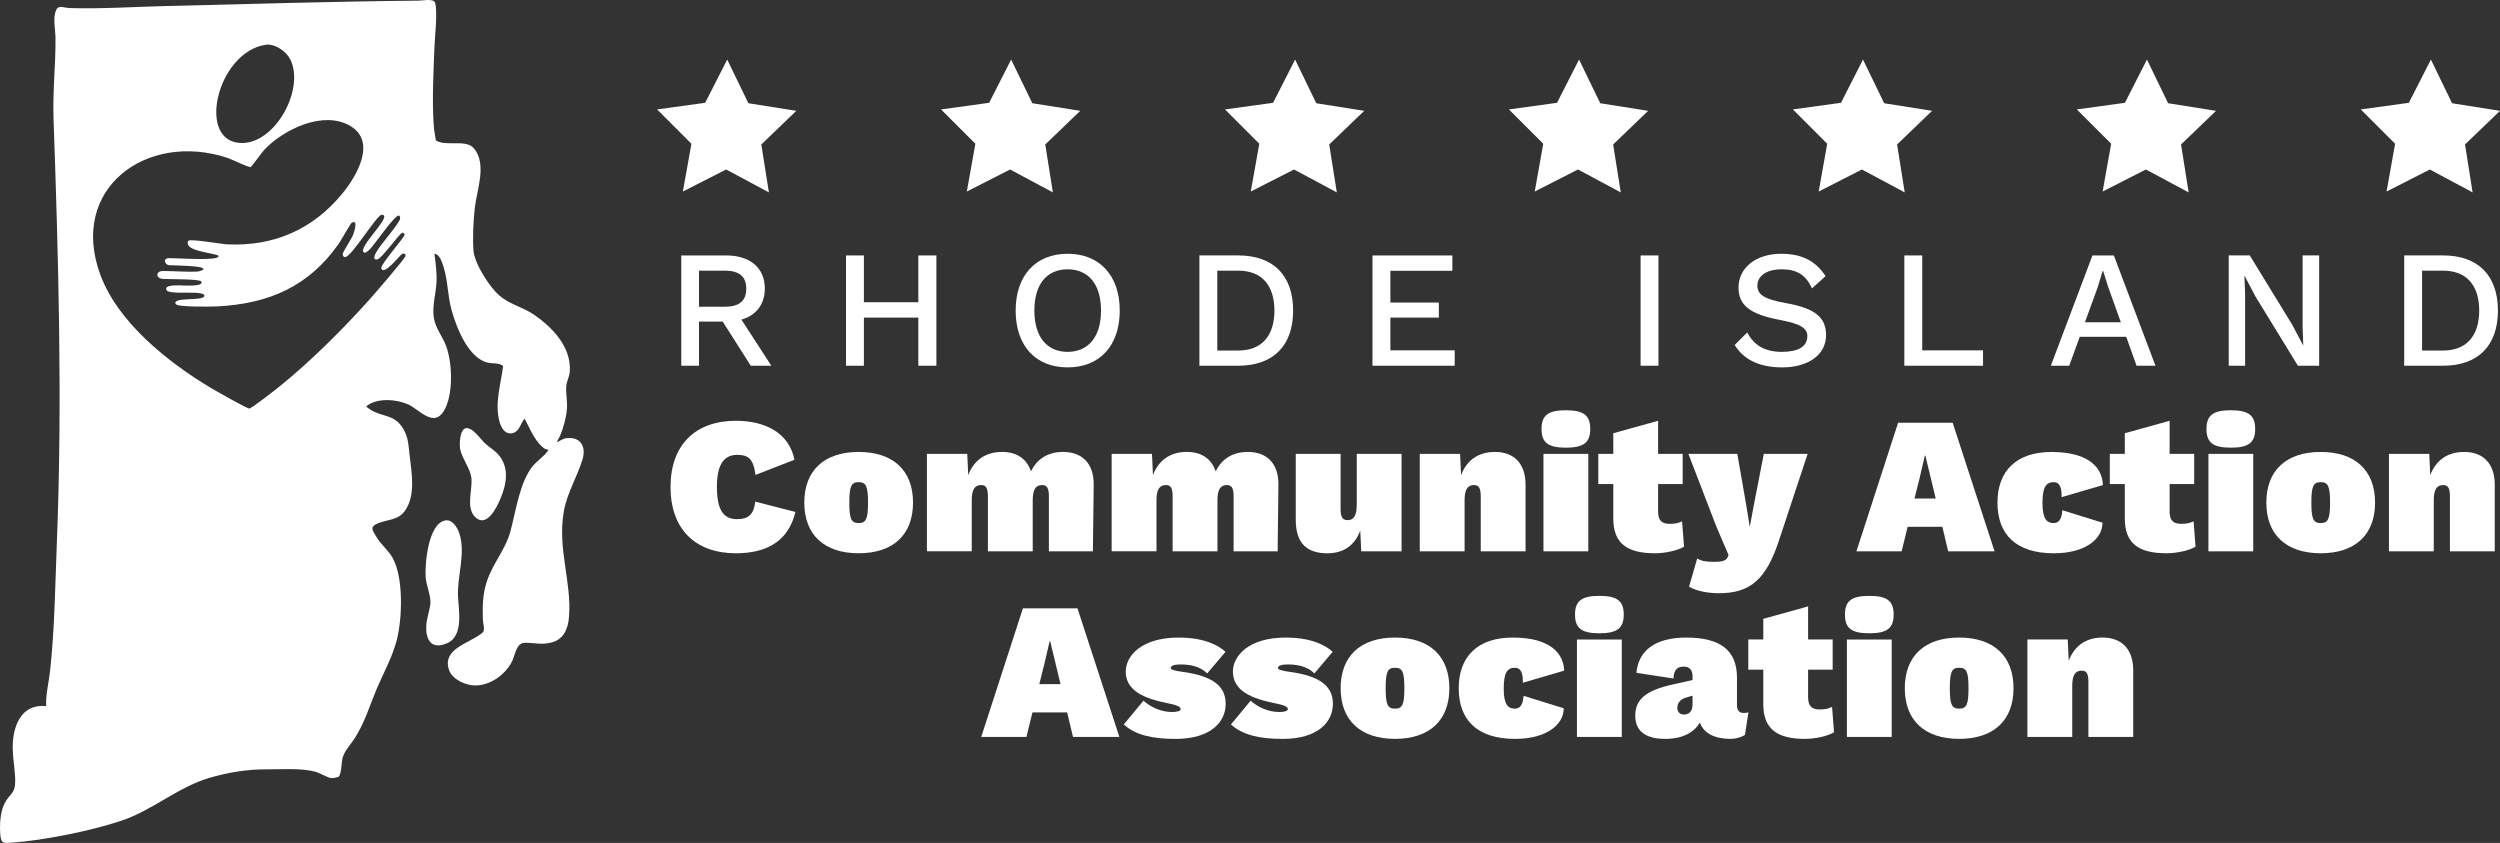 <?xml version="1.0" encoding="UTF-8"?><svg id="Layer_2" xmlns="http://www.w3.org/2000/svg" viewBox="0 0 1492.42 503.22"><rect x="0" y="0" width="1492.42" height="503.22" fill="#333333" stroke="none"/><defs><style>.cls-1{fill:#fff;}</style></defs><g id="Layer_1"><path class="cls-1" d="M347.74,274.26c2.33-7.78-1.27-13.78-9.82-12.64-2.15.29-3.56,1.61-5.45,2.37-.17-.17,1.54-3.03,1.79-3.63,2.07-4.9,3.77-11,4.18-16.31.36-4.7-.84-9.55-.35-14.02.28-2.56,1.79-5.06,2.02-8.02,1.17-14.67-10.27-26.66-21.58-34.3-6.51-4.4-14.11-5.95-20.22-11.12-6.02-5.1-15-19.07-15.66-26.94-.61-7.35-.04-18.67.85-26.06,1.25-10.41,7.22-25.63-.52-34.95-4.82-5.81-16.59-.94-22.74-4.78-.51-2.9-1.12-5.99-1.32-8.93-1.02-15.33-.19-31.26.42-46.63.31-7.9,1.54-16.57.82-24.54-.07-.78-.38-2.4-.93-2.89-1.77-1.61-7.2-.51-9.32-.49-50.17.46-100.47,2.03-150.65,3.22-19.26.45-38.59,1.8-57.88,1.21-2.52-.08-6.29-1.83-7.64.76-2.45,4.67-.66,12.06-.61,17.06.14,16.15-1.75,31.77-1.17,48.27,2.95,84.36,5.33,167.84,2,252.35-.99,25.2-1.31,52.11-4.05,77.12-.77,7.04-2.64,14.02-2.36,21.15-12.75-1.25-18.33,8.22-19.68,19.49-.99,8.25.96,15.98,1.2,24.11.27,9.25-3.2,8.15-6.49,14.79-2.54,5.13-2.9,13.3-2.34,18.95.46,4.64,2,4.5,6.22,4.22,19.29-1.29,47.63-7.02,66-13.14,18.71-6.23,33.73-20.1,52.71-25.63,11.11-3.24,22.38-5.08,33.96-5.04,8.84.03,20.4-.82,28.79,1.34,2.95.76,7.66,3.69,9.81,3.89.82.08,3.96-.41,4.47-.89,1.57-1.46,1.68-8.45,2.22-10.84.97-4.28,4.91-8.25,7.28-12,6.23-9.84,8.64-18.7,13.02-29.17,4.02-9.59,9.3-18.88,12.01-28.98,3.45-12.86,4.34-38.16-2.53-49.89-2.59-4.42-6.77-7.62-9.48-12.22-2.33-3.97-4.28-5.91.88-8.1,5.74-2.43,11.82-1.65,15.99-7.31,6.75-9.17,4.13-23.15,2.89-33.69-.71-6-.63-10.26-3.95-15.74-5.27-8.69-12.58-6.52-19.64-11.29-.46-.31-2.3-1.4-2.11-1.9,6.26-5.17,18.1-4.2,25.06-.96,6.4,2.98,14.65,13.38,20.67,4.51,6.4-9.43,5.65-29.76,1.59-40.04-2.09-5.3-6.13-10.13-7.11-16.2-1.11-6.9,1.2-14.41,1.58-21.24.32-5.69-.55-11.47-1.22-17.1,2.24.33,3.44,2.56,4.21,4.43,4.07,9.92,3.25,19.35,6.04,29.33,2.88,10.32,9.88,28.41,21.4,31.24,3.14.77,6.63-.07,9.35,1.99-1.34,11.02-5.2,22.31-2.14,33.4,1.04,3.76,3.55,7.96,8.08,6.65,4-1.16,4.45-5.95,6.89-8.57,2.58,4.78,4.89,10.52,8.45,14.66,1.36,1.58,3.4,3.91,5.61,3.83.16.61-.16.67-.4,1.01-1.87,2.72-6.32,5.87-8.65,8.63-7.86,9.33-10.32,27.31-13.4,38.84-3.02,11.29-10.45,19.08-14.12,30.08-2.58,7.72-2.66,14.84-2.42,22.93.06,2.04,1.26,5.6.2,7.4-7.25,6.71-24.69,9.42-20.46,22.51,1.62,5.03,7.71,8.12,12.62,9.07,10.12,1.97,21.37-5.74,25.4-14.82,1.58-3.55,2.32-10.36,7.36-10.35,5.73.01,9.8,1.37,15.87-.17,7.33-1.85,9.9-8.28,10.44-15.28,1.63-21.29-7-40.46-3.11-62.99,1.86-10.78,8.13-20.92,11.16-31.03ZM158.35,26.75c5.59-.92,12.47,3.73,14.96,8.76,8.69,17.54-8.62,49.68-28.62,49.87-27.8.26-15.45-53.87,13.65-58.64ZM220.57,178.83c-16.11,17.92-35.01,36.79-53.75,51.91-2.2,1.77-16.66,13.15-18.04,13.16-1.32.01-20.53-10.89-23.22-12.51-25.24-15.15-55.04-38.79-65.59-67.17-19.21-51.65,27.61-85.91,75.84-69.97,2.24.74,12.69,5.79,13.77,5.49.64-.18,6.83-8.89,8.21-10.35,11.57-12.19,35.19-23.67,51.28-14.22,16.08,9.45,3.66,30.21-4.75,40.44-17.6,21.39-40.84,31.54-68.66,30.27-3.44-.16-21.81-3.41-23.13-2.16-.73.7-.57,1.93-.07,2.77,2.37,3.95,17.84,4.9,18.01,6.38.34,3.03-22.56,1.23-29.46,1.23-4.06,0-2.71,4.06.09,4.22,2.4.14,20.23.24,20.34,2.22.05.94-3.06,1.56-3.82,1.6-5.38.33-14.81-.38-20.23-.37-4.74,0-4.51,4.51.01,4.75,3.32.18,21.72,0,22.69,1.47,2.29,3.52-12.09,2.31-13.21,2.35-1.99.06-9.37-.27-7.33,3.06,1.19,1.94,13.94,1.14,16.69,1.36,1.1.09,6.69.15,5.63,2.22-1.45,2.84-19.55.19-16.93,4.56,1.14,1.91,21.53,1.53,24.88,1.36,30.81-1.59,54.52-11.94,72.37-37.36,1.25-1.78,7.12-12.2,7.77-12.56,4.19-2.3,1.3,5.91.84,7.17-.94,2.57-6.09,10.03-6.2,11.46-.07.93.45,1.87,1.44,1.85,3.9-.08,18.76-25.1,21.79-25.22.69-.03,1.22-.01,1.5.75,1.18,3.22-14.66,18.15-12.4,21.4.96,1.37,2.94-.72,3.65-1.36,2.63-2.38,15.24-21.16,17.58-20.33.62.22.7.99.73,1.57.13,2.43-11.7,15.77-13.68,19.32-.62,1.11-3.57,5.6-.15,5.31,2.69-.23,12.91-14.92,14.92-15.83.79-.36,1.68.42,1.51,1.13-.5,2.13-14.3,17.57-13.85,19.81,1.06,5.18,10.83-7.27,12.04-8.14,1.31-.95,2.66-.5,2.36.99-.33,1.65-18.82,23.01-21.47,25.96Z"/><path class="cls-1" d="M273.41,355.82c-.52-11.97,4.7-25.61.81-37.39-1.15-3.5-4.22-8.63-8.56-7.73-10.04,2.08-12.1,25.9-11.54,33.86.34,4.81,2.77,10.04,2.84,14.47.06,4.15-2.11,9.33-2.43,13.68-.67,8.88,2.7,15.52,12.45,11.25,9.95-4.36,6.79-19.8,6.43-28.14Z"/><path class="cls-1" d="M283.43,308.42c6.95,7.28,13.12-5.47,15.35-10.8,3.66-8.73,5.43-18.48-1.26-26.2-2.48-2.86-5.89-4.67-8.46-7.21-2.33-2.3-7.02-9.28-10.94-8.59-3.62.64-4,9.63-3.42,12.5,1.15,5.63,6.03,11.64,6.69,17.02.85,6.96-3.4,17.58,2.04,23.28Z"/><path class="cls-1" d="M431.43,191.99h-14.16v26.34h-10.57v-65.84h26.83c14.16,0,23.04,7.38,23.04,19.75,0,9.47-5.19,16.06-13.97,18.55l17.86,27.53h-12.27l-16.76-26.34ZM417.27,183.12h15.36c8.68,0,12.87-3.49,12.87-10.78s-4.19-10.77-12.87-10.77h-15.36v21.55Z"/><path class="cls-1" d="M559,152.49v65.84h-10.78v-28.73h-32.51v28.73h-10.67v-65.84h10.67v27.93h32.51v-27.93h10.78Z"/><path class="cls-1" d="M668.45,185.41c0,20.95-11.97,33.91-31.12,33.91s-31.02-12.96-31.02-33.91,11.97-33.92,31.02-33.92,31.12,12.97,31.12,33.92ZM617.48,185.41c0,15.66,7.48,24.64,19.85,24.64s19.95-8.98,19.95-24.64-7.48-24.64-19.95-24.64-19.85,8.98-19.85,24.64Z"/><path class="cls-1" d="M771.96,185.41c0,21.14-12.07,32.91-32.71,32.91h-23.24v-65.84h23.24c20.64,0,32.71,11.77,32.71,32.92ZM760.79,185.41c0-15.16-7.68-23.84-21.54-23.84h-12.57v47.68h12.57c13.87,0,21.54-8.68,21.54-23.84Z"/><path class="cls-1" d="M868.4,209.15v9.18h-49.07v-65.84h47.68v9.18h-37v18.95h28.93v8.98h-28.93v19.55h38.4Z"/><path class="cls-1" d="M990.05,218.33h-10.67v-65.84h10.67v65.84Z"/><path class="cls-1" d="M1089.8,164.86l-8.08,7.28c-3.69-7.88-8.78-11.37-18.15-11.37s-14.47,4.19-14.47,9.77c0,5.29,4.09,8.08,16.86,10.38,17.66,3.09,24.14,8.58,24.14,19.15,0,11.77-10.67,19.25-26.23,19.25-14.36,0-23.24-5.18-28.33-13.36l7.48-7.48c4.28,7.98,10.87,11.57,20.75,11.57s15.16-3.29,15.16-9.38c0-4.69-3.99-7.38-16.36-9.68-18.05-3.39-24.73-8.88-24.73-19.35,0-11.17,9.58-20.15,25.63-20.15,12.17,0,20.55,4.39,26.34,13.37Z"/><path class="cls-1" d="M1183.81,209.15v9.18h-46.98v-65.84h10.67v56.66h36.31Z"/><path class="cls-1" d="M1269.27,201.07h-27.73l-6.28,17.26h-10.97l24.84-65.84h12.77l24.84,65.84h-11.27l-6.18-17.26ZM1266.08,192.39l-7.58-21.14-2.99-9.48h-.3l-2.79,9.28-7.78,21.34h21.45Z"/><path class="cls-1" d="M1384.45,218.33h-12.67l-25.44-41.5-6.38-12.17h-.1l.4,11.17v42.49h-9.78v-65.84h12.57l25.34,41.4,6.49,12.27h.1l-.4-11.17v-42.5h9.88v65.84Z"/><path class="cls-1" d="M1491.18,185.41c0,21.14-12.07,32.91-32.71,32.91h-23.24v-65.84h23.24c20.64,0,32.71,11.77,32.71,32.92ZM1480.01,185.41c0-15.16-7.68-23.84-21.54-23.84h-12.57v47.68h12.57c13.87,0,21.54-8.68,21.54-23.84Z"/><path class="cls-1" d="M439.37,330.29c-24.31,0-39.08-14.42-39.08-39.55s14.77-39.55,39.08-39.55c16.87,0,31.64,6.87,34.89,23.26l-23.26,9.07c-1.28-10-4.53-11.98-10.93-11.98-8.03,0-12.1,5.93-12.1,19.19s3.72,19.19,11.86,19.19c7.44,0,10.12-3.14,11.05-10.46l23.96,6.16c-4.31,18.03-17.91,24.66-35.48,24.66Z"/><path class="cls-1" d="M545.05,300.04c0,19.19-11.86,30.24-32.45,30.24s-32.46-11.05-32.46-30.24,11.86-30.24,32.46-30.24,32.45,11.05,32.45,30.24ZM507.02,300.04c0,9.77,1.16,12.21,5.58,12.21s5.58-2.44,5.58-12.21-1.17-12.21-5.58-12.21-5.58,2.44-5.58,12.21Z"/><path class="cls-1" d="M652.9,289.34l-.47,39.78h-26.28v-32.8c0-5.23-1.28-6.75-4.07-6.75-3.84,0-5.58,2.79-5.58,9.07v30.47h-26.75v-32.8c0-5.23-1.28-6.75-4.07-6.75-3.84,0-5.58,2.79-5.58,9.07v30.47h-26.76v-58.16h24.08l.58,12.68c3.38-8.84,10.24-13.84,20.24-13.84,8.84,0,14.77,4.19,17.21,11.63,3.6-7.44,10.12-11.63,19.19-11.63,11.52,0,18.38,7.09,18.26,19.54Z"/><path class="cls-1" d="M763.18,289.34l-.47,39.78h-26.28v-32.8c0-5.23-1.28-6.75-4.07-6.75-3.84,0-5.58,2.79-5.58,9.07v30.47h-26.75v-32.8c0-5.23-1.28-6.75-4.07-6.75-3.84,0-5.58,2.79-5.58,9.07v30.47h-26.76v-58.16h24.08l.58,12.68c3.38-8.84,10.24-13.84,20.24-13.84,8.84,0,14.77,4.19,17.21,11.63,3.6-7.44,10.12-11.63,19.19-11.63,11.52,0,18.38,7.09,18.26,19.54Z"/><path class="cls-1" d="M836.69,270.97v58.16h-24.08l-.58-12.33c-3.38,8.95-10.12,13.49-19.66,13.49-12.1,0-18.84-5.82-18.84-20.01v-39.32h26.75v32.69c0,5.23,1.28,6.86,4.31,6.86,3.6,0,5.35-2.91,5.35-9.19v-30.36h26.76Z"/><path class="cls-1" d="M910.71,289.34v39.78h-26.75v-32.8c0-5.23-1.28-6.75-4.07-6.75-3.84,0-5.58,2.79-5.58,9.07v30.47h-26.75v-58.16h24.07l.58,12.68c3.37-8.84,10.24-13.84,20.23-13.84,11.52,0,18.26,7.09,18.26,19.54Z"/><path class="cls-1" d="M920.24,256.08c0-8.14,3.95-11.17,14.54-11.17s14.54,3.02,14.54,11.17-3.95,11.17-14.54,11.17-14.54-3.02-14.54-11.17ZM948.16,329.12h-26.76v-58.16h26.76v58.16Z"/><path class="cls-1" d="M1005.31,326.33c-3.96,2.45-11.52,3.95-17.33,3.95-16.28,0-24.89-5.58-24.89-20.7v-20.59h-8.95v-18.03h8.95v-12.33l26.75-7.44v19.77h14.66v18.03h-14.66v16.4c0,5.35,2.21,7.33,6.98,7.33,3.14,0,5.24-.47,7.33-1.51l1.17,15.12Z"/><path class="cls-1" d="M1062.02,322.61c-7.67,23.14-16.98,31.52-35.83,31.52-7.44,0-13.61-1.51-17.91-3.84l4.88-16.86c2.45,1.4,4.77,1.97,10.35,1.97,5,0,7.1-.82,8.03-3.14l.35-.93-7.33-17.1-16.64-43.27h29.2l5.23,30.01,2.21,13.61,2.55-13.72,5.82-29.9h26.17l-17.1,51.64Z"/><path class="cls-1" d="M1159.52,314.47h-20.71l-3.6,14.66h-26.99l24.89-76.77h32.57l25.01,76.77h-27.69l-3.48-14.66ZM1155.56,297.61l-6.16-25.59h-.35l-3.02,13.03-3.14,12.56h12.68Z"/><path class="cls-1" d="M1255.35,289.58l-24.66,7.21c.23-6.16-1.4-8.95-4.65-8.95-4.65,0-6.75,2.91-6.75,12.56s2.79,11.86,6.63,11.86c3.38,0,4.89-2.67,5.24-7.67l23.96,7.44c0,9.77-10.24,18.26-29.07,18.26-22.22,0-33.62-10.93-33.62-30.24s11.75-30.24,32.22-30.24c23.49,0,30.47,10.35,30.71,19.77Z"/><path class="cls-1" d="M1310.67,326.33c-3.95,2.45-11.51,3.95-17.33,3.95-16.28,0-24.89-5.58-24.89-20.7v-20.59h-8.96v-18.03h8.96v-12.33l26.75-7.44v19.77h14.66v18.03h-14.66v16.4c0,5.35,2.21,7.33,6.98,7.33,3.14,0,5.23-.47,7.33-1.51l1.16,15.12Z"/><path class="cls-1" d="M1317.19,256.08c0-8.14,3.96-11.17,14.54-11.17s14.54,3.02,14.54,11.17-3.96,11.17-14.54,11.17-14.54-3.02-14.54-11.17ZM1345.11,329.12h-26.75v-58.16h26.75v58.16Z"/><path class="cls-1" d="M1417.84,300.04c0,19.19-11.86,30.24-32.45,30.24s-32.46-11.05-32.46-30.24,11.86-30.24,32.46-30.24,32.45,11.05,32.45,30.24ZM1379.81,300.04c0,9.77,1.16,12.21,5.58,12.21s5.58-2.44,5.58-12.21-1.17-12.21-5.58-12.21-5.58,2.44-5.58,12.21Z"/><path class="cls-1" d="M1489.28,289.34v39.78h-26.75v-32.8c0-5.23-1.28-6.75-4.07-6.75-3.84,0-5.58,2.79-5.58,9.07v30.47h-26.76v-58.16h24.08l.58,12.68c3.38-8.84,10.24-13.84,20.24-13.84,11.51,0,18.26,7.09,18.26,19.54Z"/><path class="cls-1" d="M637.06,425.27h-20.71l-3.6,14.66h-26.99l24.89-76.77h32.57l25.01,76.77h-27.69l-3.48-14.66ZM633.1,408.4l-6.16-25.59h-.35l-3.02,13.03-3.14,12.56h12.68Z"/><path class="cls-1" d="M670.86,432.48l11.75-14.19c4.19,3.72,10.24,6.75,17.1,6.75,2.67,0,5.12-.47,5.12-1.74,0-1.4-2.21-2.45-8.72-3.72-16.99-3.38-24.08-9.42-24.08-18.73s9.42-20.24,31.52-20.24c15,0,23.61,4.42,28.03,8.49l-10.93,12.91c-4.31-4.3-10.24-5.35-15.82-5.35-4.53,0-5.93,1.05-5.93,2.09,0,.93,1.97,1.63,7.09,2.33,17.79,2.44,25.7,8.37,25.7,19.08s-8.72,20.94-30,20.94c-14.2,0-23.97-2.44-30.83-8.61Z"/><path class="cls-1" d="M734.84,432.48l11.75-14.19c4.19,3.72,10.24,6.75,17.1,6.75,2.68,0,5.12-.47,5.12-1.74,0-1.4-2.21-2.45-8.73-3.72-16.98-3.38-24.07-9.42-24.07-18.73s9.42-20.24,31.52-20.24c15.01,0,23.61,4.42,28.04,8.49l-10.93,12.91c-4.3-4.3-10.24-5.35-15.82-5.35-4.54,0-5.93,1.05-5.93,2.09,0,.93,1.98,1.63,7.1,2.33,17.8,2.44,25.71,8.37,25.71,19.08s-8.73,20.94-30.02,20.94c-14.19,0-23.96-2.44-30.82-8.61Z"/><path class="cls-1" d="M865.23,410.84c0,19.19-11.86,30.24-32.45,30.24s-32.46-11.05-32.46-30.24,11.86-30.24,32.46-30.24,32.45,11.05,32.45,30.24ZM827.2,410.84c0,9.77,1.16,12.21,5.58,12.21s5.58-2.44,5.58-12.21-1.17-12.21-5.58-12.21-5.58,2.44-5.58,12.21Z"/><path class="cls-1" d="M933.73,400.37l-24.66,7.21c.23-6.16-1.4-8.95-4.65-8.95-4.65,0-6.75,2.91-6.75,12.56s2.79,11.86,6.63,11.86c3.38,0,4.89-2.67,5.24-7.67l23.96,7.44c0,9.77-10.24,18.26-29.07,18.26-22.22,0-33.62-10.93-33.62-30.24s11.75-30.24,32.22-30.24c23.49,0,30.47,10.35,30.71,19.77Z"/><path class="cls-1" d="M940.24,366.88c0-8.14,3.95-11.17,14.54-11.17s14.54,3.02,14.54,11.17-3.95,11.17-14.54,11.17-14.54-3.02-14.54-11.17ZM968.15,439.92h-26.76v-58.16h26.76v58.16Z"/><path class="cls-1" d="M1043.77,425.15l-2.1,13.61c-2.79,1.63-5.7,2.33-8.6,2.33-9.31,0-16.06-3.26-18.26-9.77-3.38,5.7-10,9.77-20.7,9.77-12.21,0-17.91-5-17.91-13.84,0-9.65,6.17-15.12,22.68-18.72l11.52-2.56v-2.33c0-3.6-1.86-5.7-5.23-5.7s-5.93,1.4-6.17,7.1l-22.1-3.38c1.16-13.03,10.81-21.05,29.78-21.05,20.82,0,30.24,8.02,30.24,23.96v16.28c0,3.26,1.4,4.77,3.95,4.77,1.28,0,2.21-.12,2.91-.47ZM1010.39,420.85v-5.58l-3.84,1.16c-3.26.93-5.24,3.14-5.24,6.05s1.86,4.07,4.07,4.07c2.79,0,5-1.86,5-5.7Z"/><path class="cls-1" d="M1094.85,437.13c-3.95,2.45-11.51,3.95-17.33,3.95-16.28,0-24.89-5.58-24.89-20.7v-20.59h-8.96v-18.03h8.96v-12.33l26.75-7.44v19.77h14.66v18.03h-14.66v16.4c0,5.35,2.21,7.33,6.98,7.33,3.14,0,5.23-.47,7.33-1.51l1.16,15.12Z"/><path class="cls-1" d="M1101.37,366.88c0-8.14,3.96-11.17,14.54-11.17s14.54,3.02,14.54,11.17-3.96,11.17-14.54,11.17-14.54-3.02-14.54-11.17ZM1129.29,439.92h-26.75v-58.16h26.75v58.16Z"/><path class="cls-1" d="M1202.01,410.84c0,19.19-11.86,30.24-32.46,30.24s-32.45-11.05-32.45-30.24,11.86-30.24,32.45-30.24,32.46,11.05,32.46,30.24ZM1163.98,410.84c0,9.77,1.17,12.21,5.58,12.21s5.58-2.44,5.58-12.21-1.16-12.21-5.58-12.21-5.58,2.44-5.58,12.21Z"/><path class="cls-1" d="M1273.46,400.14v39.78h-26.75v-32.8c0-5.23-1.28-6.75-4.07-6.75-3.84,0-5.58,2.79-5.58,9.07v30.47h-26.76v-58.16h24.08l.58,12.68c3.38-8.84,10.24-13.84,20.24-13.84,11.51,0,18.26,7.09,18.26,19.54Z"/><polygon class="cls-1" points="433.47 101.18 407.65 114.34 412.76 85.82 392.27 65.33 420.97 61.37 434.12 35.56 446.76 61.63 475.37 66.16 454.48 86.24 459.01 114.85 433.47 101.18"/><polygon class="cls-1" points="602.98 101.18 577.16 114.34 582.26 85.82 561.78 65.33 590.48 61.37 603.63 35.56 616.26 61.63 644.88 66.16 623.99 86.24 628.52 114.85 602.98 101.18"/><polygon class="cls-1" points="772.48 101.18 746.67 114.34 751.77 85.82 731.29 65.33 759.99 61.37 773.14 35.56 785.77 61.63 814.39 66.16 793.5 86.24 798.03 114.85 772.48 101.18"/><polygon class="cls-1" points="941.99 101.18 916.18 114.34 921.28 85.82 900.8 65.33 929.49 61.37 942.65 35.56 955.28 61.63 983.89 66.16 963 86.24 967.54 114.85 941.99 101.18"/><polygon class="cls-1" points="1111.5 101.18 1085.69 114.34 1090.79 85.82 1070.3 65.33 1099 61.37 1112.15 35.56 1124.79 61.63 1153.4 66.16 1132.51 86.24 1137.05 114.85 1111.5 101.18"/><polygon class="cls-1" points="1281.01 101.18 1255.2 114.34 1260.3 85.82 1239.81 65.33 1268.51 61.37 1281.66 35.56 1294.3 61.63 1322.91 66.16 1302.02 86.24 1306.55 114.85 1281.01 101.18"/><polygon class="cls-1" points="1450.52 101.18 1424.7 114.34 1429.81 85.82 1409.32 65.33 1438.02 61.37 1451.17 35.56 1463.81 61.63 1492.42 66.16 1471.53 86.24 1476.06 114.85 1450.52 101.18"/></g></svg>